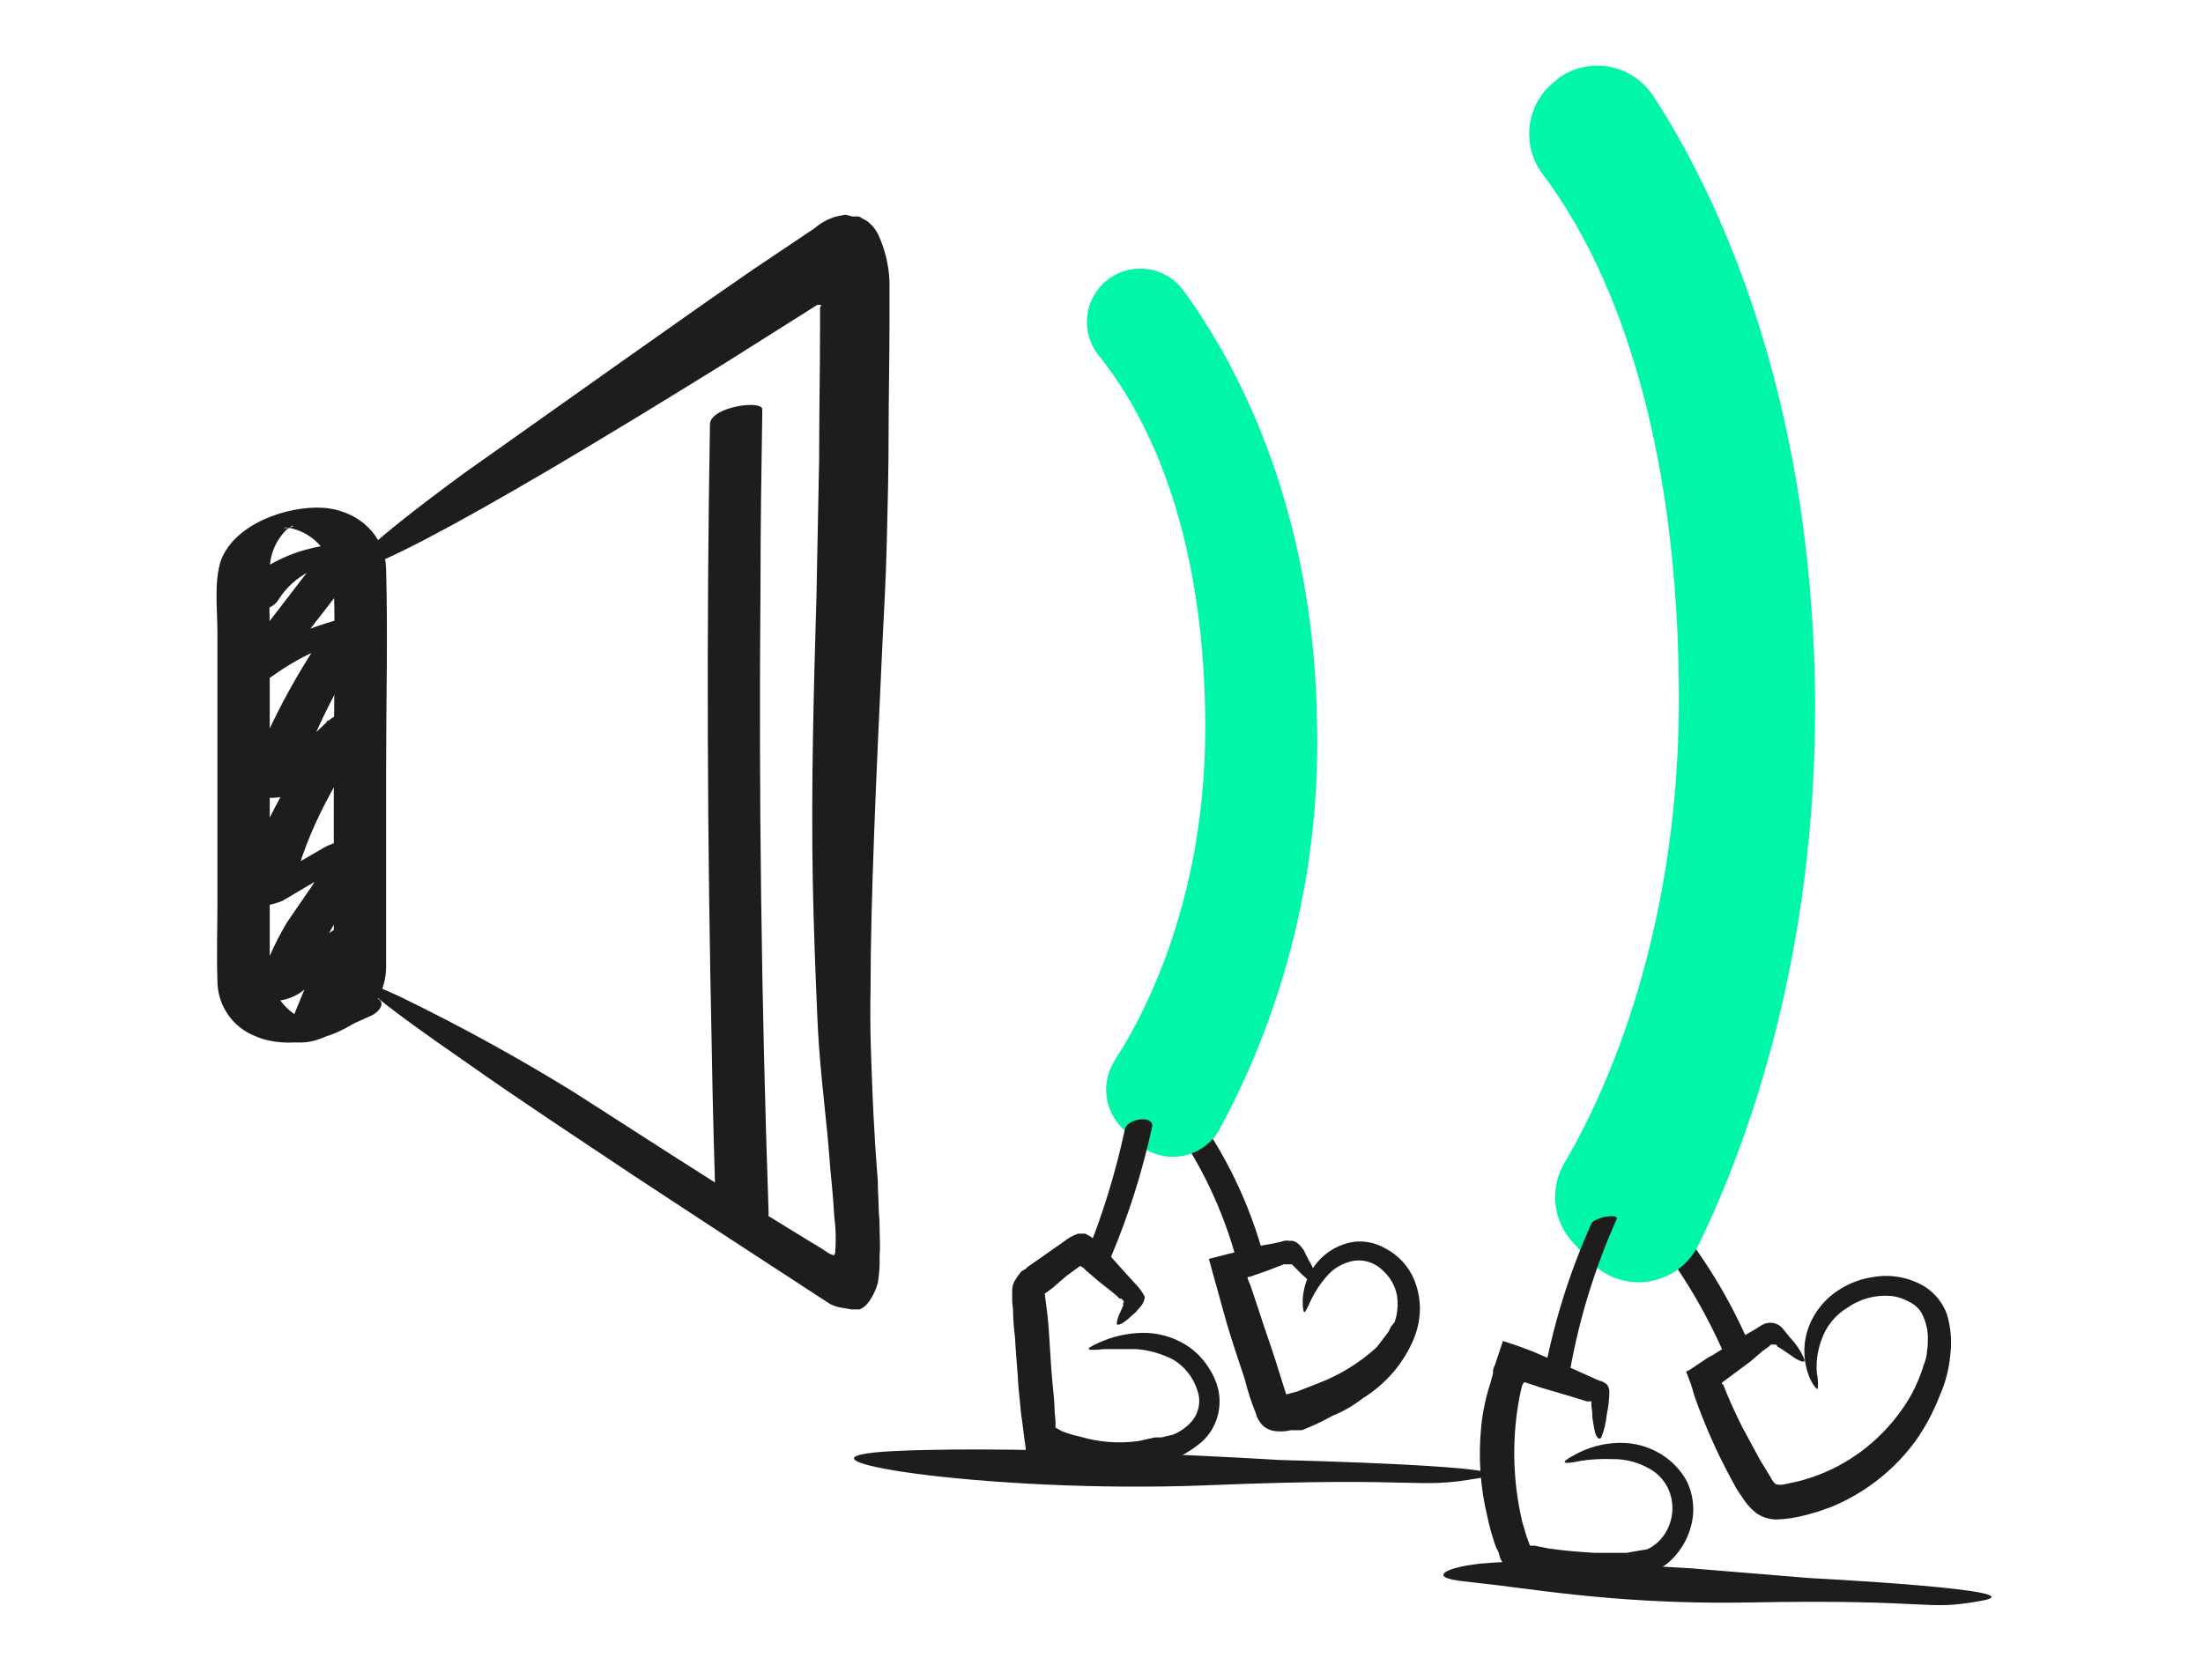 <svg width="620" height="473" viewBox="0 0 620 473" fill="none" xmlns="http://www.w3.org/2000/svg">
<path d="M108.666 272.146V216.298C108.666 197.513 109.174 178.981 108.666 160.196C108.412 150.296 100.288 143.442 90.64 142.934C80.992 142.426 66.266 147.25 62.204 157.657C60.173 163.75 61.189 171.62 61.189 177.966V254.629C61.189 261.738 60.935 268.593 61.189 275.699C61.109 279.136 62.09 282.515 63.998 285.376C65.905 288.237 68.647 290.443 71.852 291.692C81.754 296.007 96.479 292.2 103.842 284.583C106.939 281.179 108.659 276.746 108.666 272.146C108.92 270.368 94.194 272.146 93.941 276.207C93.972 278.39 93.508 280.551 92.584 282.529C91.661 284.508 90.302 286.252 88.609 287.631C88.609 287.631 87.593 288.647 87.339 288.393C87.085 288.139 92.163 288.393 88.863 287.631C86.785 287.417 84.785 286.721 83.023 285.599C80.74 284.077 78.886 281.994 77.642 279.549C76.397 277.104 75.802 274.379 75.914 271.638V178.981C75.914 172.889 75.66 166.542 75.914 160.45C75.903 158.319 76.325 156.207 77.154 154.244C77.983 152.28 79.202 150.505 80.738 149.026C80.992 149.026 82.262 147.757 82.516 148.011C82.769 148.265 79.977 149.026 79.977 148.519H80.992C84.69 149.132 88.04 151.064 90.421 153.958C92.802 156.853 94.052 160.512 93.941 164.258C94.448 181.774 93.941 199.289 93.941 216.552V267.069C93.941 269.86 93.687 272.4 93.941 275.191V276.207C93.941 277.985 108.666 276.207 108.666 272.146Z" fill="#1E1D1C"/>
<path d="M246.022 317.077C246.022 317.077 245.768 313.524 245.514 306.669C245.26 299.814 244.752 290.168 245.006 278.239C245.006 253.866 246.529 220.105 248.307 182.027C248.814 172.381 249.322 162.481 249.576 152.58C249.83 142.68 250.084 132.018 250.084 121.864C250.084 111.71 250.338 101.302 250.338 90.64V79.217C250.144 74.557 249.022 69.983 247.037 65.762C246.305 64.362 245.263 63.147 243.991 62.209L241.706 60.939H239.928L237.897 60.432L235.358 60.939C233.113 61.588 231.035 62.714 229.265 64.239L211.493 76.171L199.052 84.802L174.932 101.81L130.502 133.287C76.677 172.889 98.512 165.273 155.383 131.764C169.601 123.387 185.85 113.487 203.876 102.317L230.027 85.817H231.042V86.071C231.026 86.266 230.935 86.448 230.788 86.578V92.163C230.788 104.094 230.534 116.533 230.534 129.48L229.773 168.066C229.011 194.466 228.249 221.375 228.757 248.538C229.011 261.992 229.519 274.429 230.027 286.361C230.534 298.293 231.804 308.701 232.819 318.855C233.327 323.933 233.581 328.756 234.089 333.325C234.597 337.894 234.597 341.447 235.104 345.508C235.231 347.623 235.231 349.742 235.104 351.855C235.104 352.363 235.104 353.125 234.597 353.379L233.327 352.871L231.042 351.347L227.234 349.064L220.633 345.003L208.7 337.64L189.15 325.199L161.476 307.431C145.771 297.737 129.586 288.841 112.983 280.776C92.164 270.876 105.874 281.538 132.279 299.814C145.227 308.955 161.73 319.868 178.487 331.039L203.622 347.54L232.819 366.578C233.957 367.368 235.259 367.889 236.628 368.102L239.674 368.61H241.959C242.858 368.219 243.644 367.607 244.244 366.832C245.523 365.165 246.47 363.269 247.037 361.247C247.476 358.648 247.647 356.012 247.545 353.379C247.799 350.585 247.545 348.048 247.545 345.254C247.545 342.463 247.291 341.955 247.291 340.177C247.291 338.402 247.037 334.849 247.037 332.309C246.276 322.917 246.022 317.077 246.022 317.077Z" fill="#1E1D1C"/>
<path d="M78.199 169.081C80.046 166.088 82.567 163.567 85.561 161.719C87.457 160.516 89.664 159.898 91.909 159.942L89.878 156.642L64.489 189.643C62.711 191.928 65.504 192.943 67.535 192.943C70.889 193.072 74.192 192.091 76.929 190.151C83.802 185.184 91.556 181.566 99.779 179.489L92.417 176.697C82.566 190.731 74.626 206.012 68.805 222.137C68.551 222.645 68.805 223.153 69.313 223.658C69.82 224.166 76.675 225.182 79.976 224.166C83.667 222.756 86.972 220.495 89.624 217.568L105.619 202.843H92.163C82.007 218.581 71.598 234.574 67.535 253.108C66.774 257.677 77.691 254.375 79.468 253.616L100.033 241.429L88.862 242.699C90.639 245.236 88.354 248.789 86.831 250.822L80.738 259.706C77.045 265.92 74.145 272.572 72.105 279.506C71.09 282.046 75.914 282.046 77.183 281.792C80.472 281.69 83.618 280.432 86.069 278.239C91.18 272.913 96.987 268.301 103.334 264.529L91.655 264.021L80.484 291.184C79.722 292.962 82.769 293.47 84.038 293.47C86.882 293.551 89.693 292.848 92.163 291.438L104.603 285.853C106.381 285.091 108.919 282.3 106.127 281.03C103.334 279.76 98.51 281.538 95.717 282.808L83.276 288.393L94.956 288.901L106.127 261.992C106.888 259.96 103.842 259.706 102.572 259.452C99.729 259.371 96.918 260.074 94.448 261.484C86.575 266.445 79.255 272.232 72.613 278.747L86.577 277.477C88.812 269.798 92.239 262.516 96.733 255.899C100.033 250.822 107.396 243.712 102.572 237.368C100.541 234.828 93.178 237.368 91.147 238.635L70.582 250.568L82.261 251.076C86.069 233.307 95.717 217.822 105.619 202.843C107.396 200.051 104.096 199.289 101.811 199.289C98.264 199.471 94.876 200.809 92.163 203.097L83.023 211.729L78.96 215.536L76.421 217.568L75.66 218.581C72.867 220.613 74.898 220.613 81.499 217.822L83.53 218.835L83.023 218.327L83.53 219.851C88.924 204.415 96.443 189.805 105.873 176.443C108.919 172.127 100.033 173.143 98.256 173.65C86.472 176.478 75.349 181.565 65.504 188.628L77.945 189.135L103.334 156.388C104.857 154.611 103.334 153.088 101.303 153.088C87.593 152.327 72.613 157.657 64.743 169.335C62.965 172.127 66.266 172.889 68.551 172.889C70.836 172.889 76.675 171.62 78.199 169.081ZM216.315 341.447C214.284 282.808 213.522 223.912 214.03 165.273C214.03 148.519 214.284 132.018 214.538 115.264C214.538 112.472 200.066 114.502 199.812 119.326C198.797 177.966 199.051 236.86 200.32 295.499C200.574 312.254 201.082 328.756 201.59 345.508C201.843 348.556 216.569 346.016 216.315 341.447ZM360.27 411.005C360.27 411.005 290.959 406.687 252.114 408.465C213.269 410.243 277.757 420.651 339.958 418.111C402.163 415.574 397.594 419.381 416.38 416.082C435.169 412.78 360.27 411.005 360.27 411.005ZM509.556 444.258L475.537 441.467C466.144 440.959 455.48 440.197 445.324 439.943C435.683 439.255 426.005 439.339 416.38 440.197C407.749 441.213 404.956 442.988 406.732 444.004C408.509 445.02 413.586 445.274 421.712 446.29C429.837 447.303 440.501 448.827 452.941 449.843C465.942 450.921 478.993 451.346 492.038 451.113C545.609 450.097 541.294 453.65 557.795 450.605C574.3 447.557 509.556 444.258 509.556 444.258ZM326.504 311.746C336.145 324.044 343.3 338.098 347.578 353.125C348.087 354.903 355.449 352.871 354.941 351.093C350.486 335.883 343.161 321.665 333.358 309.209C332.345 307.685 325.236 310.222 326.504 311.746ZM464.876 347.286C473.48 358.123 480.568 370.079 485.947 382.825C486.709 384.349 488.74 384.349 490.265 384.095C491.787 383.841 494.072 382.317 493.309 380.793C487.917 367.633 480.649 355.322 471.73 344.241C469.954 341.955 462.842 344.749 464.876 347.286Z" fill="#1E1D1C"/>
<path d="M315.589 317.332L319.396 321.139C321.033 322.814 323.042 324.081 325.258 324.84C327.475 325.6 329.84 325.828 332.162 325.506C334.484 325.187 336.698 324.326 338.625 322.994C340.554 321.662 342.141 319.896 343.263 317.84C361.948 283.25 371.392 244.429 370.682 205.128C370.174 140.903 346.31 99.779 332.853 81.501C331.653 79.935 330.157 78.62 328.448 77.631C325.875 76.142 322.917 75.45 319.95 75.642C316.983 75.834 314.139 76.901 311.779 78.709C310.213 79.91 308.898 81.407 307.909 83.114C305.913 86.565 305.369 90.666 306.397 94.517C306.907 96.424 307.787 98.212 308.987 99.779C321.172 114.756 338.694 145.98 339.199 202.59C339.707 250.568 323.46 283.57 313.556 298.801C311.794 301.679 311.039 305.06 311.407 308.413C311.774 311.767 313.245 314.904 315.589 317.332ZM442.277 349.318L447.101 354.649C449.155 356.962 451.749 358.732 454.652 359.804C457.556 360.873 460.679 361.209 463.744 360.782C466.809 360.355 469.721 359.177 472.22 357.353C474.722 355.531 476.734 353.119 478.076 350.331C492.038 321.647 511.336 268.339 510.827 196.497C510.065 109.172 482.137 52.816 465.381 27.177C464.002 25.013 462.194 23.156 460.068 21.718C457.943 20.281 455.546 19.294 453.025 18.817C450.502 18.342 447.909 18.387 445.405 18.952C442.902 19.517 440.542 20.588 438.47 22.1L437.962 22.607C435.969 24.084 434.288 25.941 433.017 28.071C431.747 30.201 430.911 32.561 430.556 35.015C430.203 37.469 430.339 39.969 430.956 42.371C431.573 44.772 432.659 47.028 434.152 49.008C449.131 68.809 471.727 111.964 472.49 192.943C473.252 261.484 451.924 307.685 440.246 327.486C438.257 330.879 437.382 334.811 437.745 338.727C438.11 342.644 439.695 346.348 442.277 349.318Z" fill="#00F7AA"/>
<path d="M316.603 317.839C314.005 329.981 310.352 341.872 305.685 353.379C303.908 357.186 311.271 357.186 312.542 354.141C317.573 342.261 321.483 329.938 324.22 317.331C324.982 313.778 317.366 314.791 316.603 317.839ZM447.866 344.495C441.833 357.889 437.401 371.947 434.663 386.378C434.409 387.902 441.772 386.632 442.026 384.857C444.676 370.516 449.022 356.54 454.975 343.225C455.483 341.955 452.436 342.463 452.181 342.463C451.927 342.463 448.372 343.225 447.866 344.495Z" fill="#1E1D1C"/>
<path d="M326.759 404.658H324.982L320.41 405.674C314.882 406.439 309.254 406.005 303.908 404.404C302.173 404.048 300.474 403.538 298.83 402.88L297.053 401.864V400.343C297.053 399.073 296.799 398.057 296.799 396.787C296.799 395.52 296.545 392.472 296.291 390.189C296.038 387.902 295.53 380.793 295.276 375.97C295.022 371.147 294.514 368.102 294.006 364.041H294.26L296.291 362.517L300.1 359.218L303.908 356.424H304.162L304.924 356.932L305.685 357.694L309.24 360.739L312.793 363.533L314.318 364.803L315.081 365.562H315.586L316.095 366.07C316.15 366.12 316.191 366.179 316.222 366.244C316.253 366.309 316.268 366.38 316.268 366.451C316.268 366.525 316.253 366.597 316.222 366.662C316.191 366.727 316.15 366.786 316.095 366.832V367.594L314.827 370.388C314.318 371.909 314.064 372.925 314.572 372.925C315.081 372.925 315.84 372.671 317.366 371.401L319.65 369.372L321.172 367.594C321.761 366.872 322.118 365.986 322.189 365.057C321.452 363.656 320.511 362.372 319.396 361.247L316.603 358.202L310.254 351.093L309.748 350.585L308.986 349.826L307.209 348.302L305.431 347.286H303.4C301.923 347.805 300.548 348.579 299.338 349.572L296.799 351.347L291.721 354.903L289.182 356.678L288.675 357.186L287.405 357.948C286.754 358.751 286.16 359.598 285.628 360.485C285.074 361.402 284.809 362.464 284.866 363.533V366.07C284.866 367.086 285.12 368.102 285.12 369.372C285.163 371.665 285.333 373.951 285.628 376.224C285.882 381.047 286.39 385.87 286.644 390.697L287.405 398.311C287.913 401.356 288.167 404.658 288.675 407.703V408.719H289.436L291.214 409.481L292.737 410.497L294.26 411.005L298.069 412.272C300.685 413.226 303.418 413.821 306.193 414.05C314.194 414.979 322.301 413.935 329.806 411.005C332.851 409.77 335.679 408.056 338.182 405.928C340.441 403.909 342.036 401.253 342.755 398.311C343.387 395.812 343.387 393.195 342.755 390.697C342.218 388.709 341.361 386.823 340.216 385.111C338.558 382.428 336.297 380.168 333.613 378.51C329.947 376.274 325.72 375.13 321.427 375.211C317.216 375.296 313.067 376.246 309.24 378.002C304.67 380.034 305.939 380.288 310.763 379.78H319.65C323.376 380.044 327.01 381.081 330.314 382.825C333.437 384.749 335.776 387.717 336.914 391.201C337.463 392.629 337.633 394.172 337.41 395.684C337.189 397.196 336.58 398.626 335.643 399.835C334.159 401.641 332.237 403.039 330.06 403.896L326.759 404.658ZM391.499 373.433L390.736 374.957L387.438 379.272C382.628 383.669 377.028 387.114 370.934 389.427L365.096 391.709L362.303 392.472H362.049C362.557 394.504 360.27 387.14 359.002 383.079C357.731 379.018 355.7 373.433 354.178 368.61L351.893 361.755L351.131 359.98V359.472H351.639L356.717 357.694L361.286 355.916H363.571L364.334 356.678L366.364 358.71L369.157 361.247C370.425 362.009 370.679 361.247 370.174 358.964C369.814 357.517 369.213 356.145 368.395 354.903L366.873 351.855C366.11 350.839 364.842 349.064 363.063 349.318C362.21 349.145 361.327 349.231 360.524 349.572L358.239 350.08L353.924 350.839L349.1 352.109L340.213 354.395L345.29 372.671C346.816 377.748 348.592 383.079 350.368 388.41C351.152 391.61 352.172 394.751 353.415 397.803C353.743 399.155 354.447 400.387 355.446 401.356C356.443 402.222 357.686 402.755 359.002 402.88C360.443 403.044 361.903 402.957 363.317 402.626H366.364C369.334 401.476 372.217 400.12 374.998 398.565C378.005 397.36 380.826 395.736 383.374 393.742C386.715 391.68 389.713 389.11 392.262 386.124C394.574 383.38 396.456 380.298 397.848 376.986C399.02 374.171 399.624 371.152 399.624 368.102C399.559 365.495 399.044 362.918 398.102 360.485C396.516 356.521 393.536 353.272 389.723 351.347C387.106 349.856 384.082 349.235 381.089 349.572C377.02 350.175 373.315 352.252 370.679 355.408C368.19 358.42 366.763 362.167 366.618 366.07C366.618 368.61 366.873 369.372 367.127 369.372C367.381 369.372 368.14 367.848 368.903 366.07C370.038 363.685 371.488 361.467 373.218 359.472C375.218 357.062 378.008 355.445 381.089 354.903C382.63 354.699 384.192 354.869 385.652 355.399C387.111 355.93 388.42 356.804 389.468 357.948C391.613 359.946 392.965 362.649 393.275 365.562C393.48 367.792 393.219 370.038 392.516 372.163C392.194 372.6 391.855 373.024 391.499 373.433ZM460.558 436.641L457.765 437.149H448.88C445.07 436.895 440.755 436.641 435.677 435.882L431.867 435.12H430.599L429.837 433.088C429.328 431.818 429.074 430.297 428.569 429.027C425.642 417.044 425.382 404.566 427.806 392.472L428.315 390.189L428.82 389.172H429.328L433.898 390.697L442.531 393.234L446.592 394.504H447.863V395.774C448.055 396.777 448.139 397.796 448.117 398.819C448.372 400.597 448.626 402.118 448.88 403.134C449.131 404.15 449.894 405.674 450.656 404.658C451.475 402.629 451.989 400.491 452.178 398.311C452.653 396.142 452.907 393.931 452.941 391.709C452.922 390.966 452.656 390.25 452.178 389.681C451.586 389.191 450.892 388.844 450.148 388.664L448.88 388.156L447.863 387.648L446.087 386.886L438.216 383.333L433.898 381.555L431.613 380.542L427.552 379.018L422.983 377.494L421.457 382.063L420.698 384.349C420.444 384.603 420.444 385.111 420.189 385.619V386.632L419.427 389.427C418.167 393.304 417.317 397.302 416.888 401.356C415.98 410.026 416.581 418.786 418.664 427.249C419.139 429.479 419.734 431.685 420.444 433.85C420.757 434.906 421.181 435.929 421.712 436.895L422.22 438.673L423.742 441.467C425.112 443.025 427.012 444.02 429.074 444.258H432.63L439.23 444.766H451.67C455.44 444.652 459.181 444.141 462.842 443.242C466.342 442.415 469.468 440.451 471.73 437.657C473.613 435.438 474.998 432.842 475.791 430.043C477.13 425.563 476.674 420.738 474.52 416.587C472.848 413.696 470.495 411.257 467.666 409.481C464.024 407.192 459.78 406.042 455.48 406.179C451.212 406.288 447.032 407.42 443.294 409.481C438.47 412.018 439.992 412.272 444.816 411.256C447.755 410.797 450.731 410.627 453.704 410.751C457.447 410.68 461.137 411.646 464.364 413.542C465.952 414.446 467.322 415.685 468.376 417.178C469.427 418.671 470.139 420.375 470.459 422.172C471.06 425.415 470.428 428.767 468.683 431.564C467.471 433.549 465.707 435.138 463.605 436.136L460.558 436.641ZM542.311 380.542C542.24 381.676 541.982 382.791 541.548 383.841C540.649 386.828 539.459 389.718 537.996 392.472C532.864 401.6 525.071 408.95 515.654 413.542C512.796 414.905 509.82 416.011 506.766 416.841L502.197 417.857C501.444 418.021 500.665 418.021 499.912 417.857C499.658 417.857 498.895 417.095 498.133 415.574L495.343 411.002L490.265 401.61C488.74 398.565 487.218 395.266 485.947 392.218L484.933 389.681H484.679C484.425 389.426 484.679 389.426 484.679 389.172L492.55 383.333L496.102 380.288L497.882 379.018L498.387 378.51H499.658C499.791 378.51 499.921 378.563 500.018 378.659C500.111 378.755 500.166 378.882 500.166 379.018L501.434 379.78L505.498 382.571C507.529 383.587 508.037 383.587 507.783 382.571C506.813 380.309 505.435 378.244 503.719 376.478L501.688 373.941C501.191 373.371 500.559 372.932 499.85 372.665C499.14 372.402 498.378 372.315 497.627 372.417C496.899 372.513 496.205 372.773 495.594 373.179L493.563 374.449L490.011 376.478L481.886 381.555L480.869 382.063L479.347 383.079L475.537 385.619L474.523 386.124L475.032 387.394L475.791 389.427C476.299 390.697 476.554 392.218 477.062 393.488C479.839 401.358 483.235 408.997 487.218 416.333L488.74 419.127L490.77 422.172C491.744 423.625 492.943 424.91 494.326 425.982C495.973 427.109 497.916 427.727 499.912 427.757C502.742 427.661 505.554 427.233 508.288 426.487L511.844 425.474L515.4 424.204C524.945 420.278 533.208 413.773 539.264 405.42C541.952 401.55 544.168 397.374 545.867 392.98C547.559 389.207 548.588 385.17 548.911 381.047C549.348 377.296 549.001 373.492 547.897 369.88C546.739 366.752 544.602 364.08 541.802 362.263C537.473 359.621 532.334 358.63 527.332 359.472C523.896 359.941 520.603 361.154 517.684 363.025C513.526 365.618 510.387 369.562 508.797 374.195C507.327 378.679 507.507 383.54 509.305 387.902C510.576 390.693 511.59 391.201 511.59 390.947C511.729 389.507 511.646 388.051 511.336 386.632C511.066 383.448 511.5 380.242 512.607 377.24C513.898 373.418 516.507 370.179 519.969 368.102C523.45 365.668 527.663 364.503 531.901 364.803C533.873 364.967 535.782 365.575 537.487 366.578C538.87 367.241 540.02 368.3 540.789 369.626C542.045 371.962 542.658 374.59 542.565 377.24C542.577 378.346 542.494 379.452 542.311 380.542Z" fill="#1E1D1C"/>
</svg>
